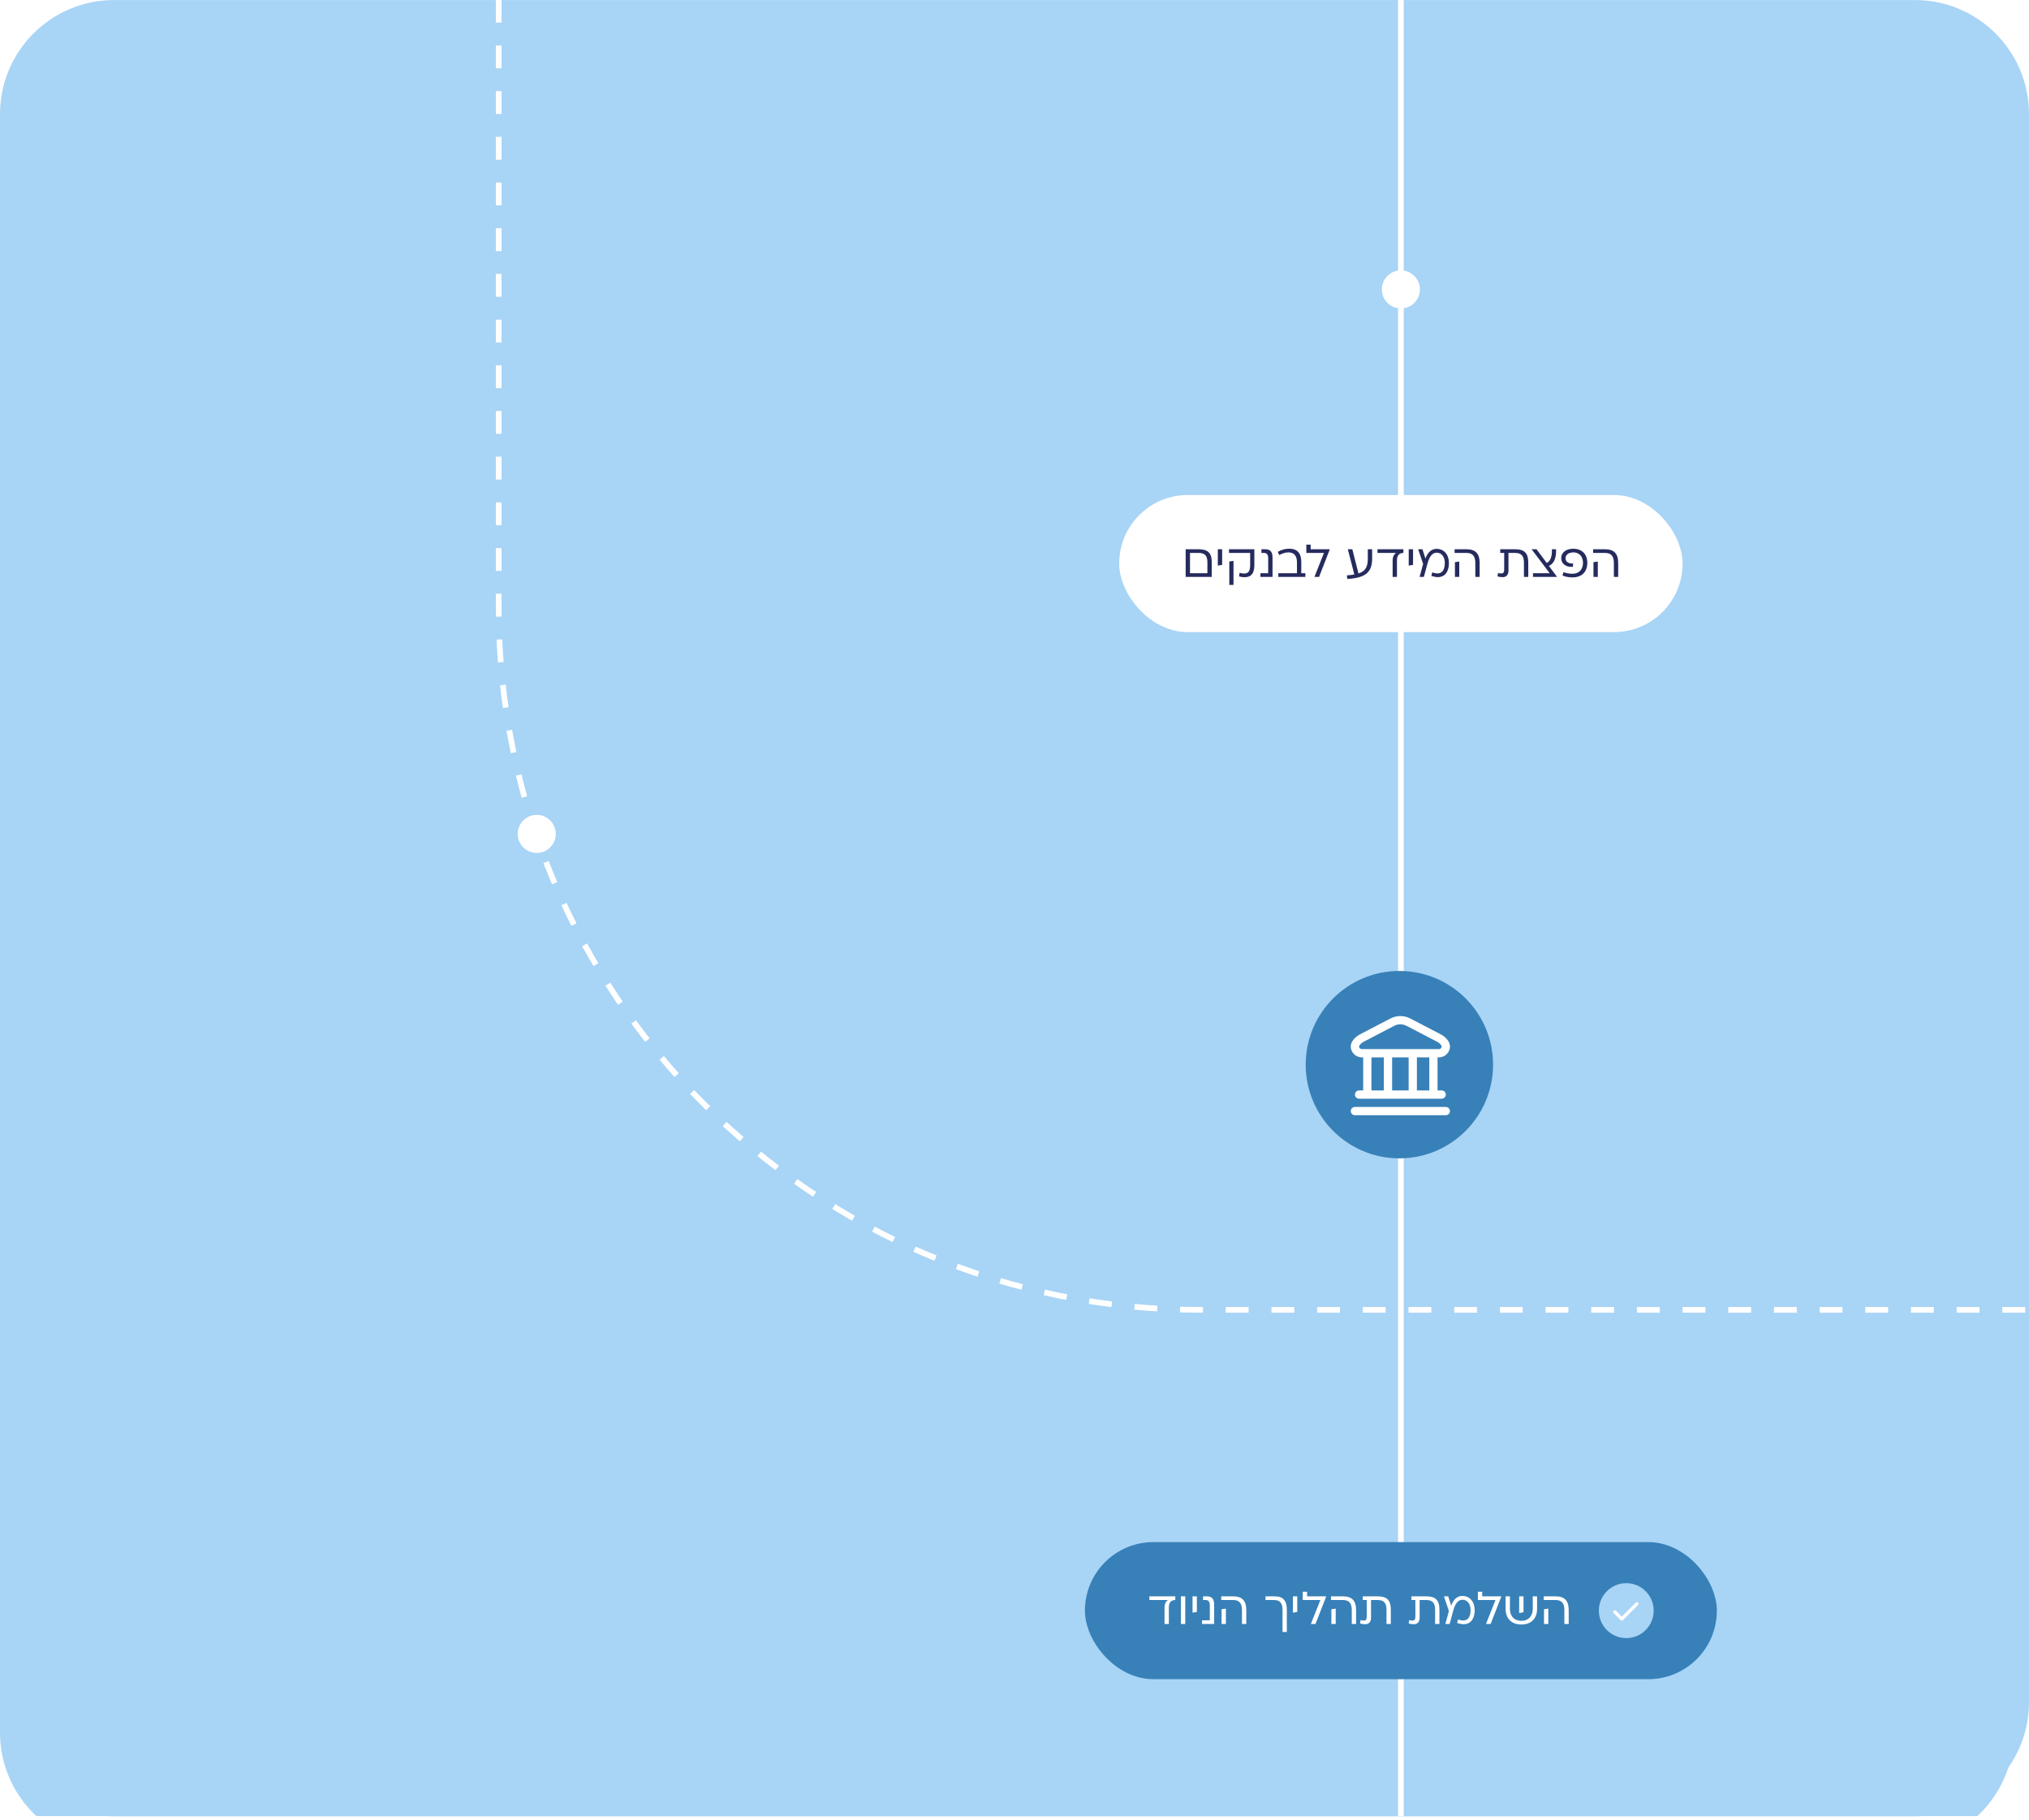 <svg width="533" height="478" viewBox="0 0 533 478" fill="none" xmlns="http://www.w3.org/2000/svg">
<g clip-path="url(#clip0_55_1645)">
<g filter="url(#filter0_d_55_1645)">
<path d="M499 0.008C515.569 0.008 529 13.439 529 30.008V447.008C529 463.576 515.569 477.008 499 477.008H30C13.431 477.008 8.81885e-07 463.576 0 447.008V30.008C2.8027e-06 13.439 13.431 0.008 30 0.008H499Z" fill="#A8D4F6"/>
</g>
<path d="M503 0.008C519.569 0.008 533 13.439 533 30.008V447.008C533 463.576 519.569 477.008 503 477.008H30C13.431 477.008 8.81886e-07 463.576 0 447.008V30.008C2.8027e-06 13.439 13.431 0.008 30 0.008H503ZM137.001 200.012C134.24 200.012 132.001 202.25 132.001 205.012C132.001 207.773 134.24 210.012 137.001 210.012C139.762 210.012 142.001 207.773 142.001 205.012C142.001 202.25 139.762 200.012 137.001 200.012ZM368.001 54.012C365.24 54.012 363.001 56.25 363.001 59.012C363.001 61.773 365.24 64.012 368.001 64.012C370.762 64.012 373.001 61.773 373.001 59.012C373.001 56.25 370.762 54.012 368.001 54.012Z" fill="#A8D4F6"/>
<path d="M368 0.012L368.001 222.012V477.012" stroke="white" stroke-width="1.5"/>
<path d="M532.001 344.012L315.311 344.012C213.519 344.012 131.001 261.493 131.001 159.702L131.001 0.012" stroke="white" stroke-width="1.5" stroke-dasharray="6 6"/>
<circle cx="368" cy="76.012" r="5" fill="white"/>
<circle cx="141" cy="219.012" r="5" fill="white"/>
<rect x="294" y="130.008" width="148" height="36" rx="18" fill="white"/>
<path d="M311.464 144.254H314.91C317.291 144.254 318.307 145.269 318.307 147.518V151.508H311.464V144.254ZM312.6 145.221V150.541H317.17V147.603C317.17 145.971 316.481 145.221 314.898 145.221H312.6ZM319.911 148.546V144.254H321.047V148.352L319.911 148.546ZM322.845 145.221V144.254H329.507V148.449C329.507 150.807 328.479 151.592 326.956 151.592C326.412 151.592 325.965 151.532 325.493 151.387L325.626 150.444C326.001 150.553 326.436 150.625 326.811 150.625C327.911 150.625 328.407 150.057 328.407 148.34V145.221H322.845ZM322.93 147.458L324.03 147.313V153.611H322.93V147.458ZM334.281 151.508H331.102V150.541H333.145V146.708C333.145 145.705 332.843 145.221 332.045 145.221H331.368V144.254H332.371C333.725 144.254 334.281 144.979 334.281 146.418V151.508ZM341.836 147.579V150.541H342.912V151.508H335.803V150.541H340.7V147.651C340.7 146.128 340.035 145.076 338.487 145.076C337.593 145.076 336.807 145.366 336.045 145.777L335.67 144.931C336.625 144.375 337.629 144.109 338.656 144.109C340.929 144.109 341.836 145.439 341.836 147.579ZM344.297 143.045V144.254H349.29V144.375L346.51 151.508H345.313V151.459L347.791 145.221H343.161V143.045H344.297ZM359.312 146.624V144.254H360.449V146.624C360.449 149.888 359.179 151.81 353.908 152.04L353.823 151.109C354.561 151.06 355.214 150.976 355.77 150.879L354.065 144.254H355.238L356.858 150.613C358.732 150.009 359.312 148.848 359.312 146.624ZM361.853 145.221V144.254H368.66V145.221C367.548 145.221 366.967 145.874 366.967 147.216V151.508H365.831V147.252C365.831 146.188 366.194 145.572 366.738 145.221H361.853ZM370.059 148.546V144.254H371.196V148.352L370.059 148.546ZM377.377 144.145C379.323 144.145 380.617 145.668 380.617 147.845C380.617 150.879 378.803 152.282 375.998 151.23L376.252 150.311C378.392 151.145 379.541 150.142 379.541 147.845C379.541 146.2 378.646 145.149 377.425 145.149C376.083 145.149 375.406 146.466 374.971 148.062L374.04 151.508H372.915L373.846 148.111L372.541 144.254H373.665L374.451 146.708C374.934 145.282 375.902 144.145 377.377 144.145ZM382.113 145.221V144.254H385.232C387.602 144.254 388.69 145.39 388.69 147.881V151.508H387.553V147.881C387.553 146.031 386.84 145.221 385.232 145.221H382.113ZM382.198 151.508V147.639L383.334 147.482V151.508H382.198ZM394.099 144.254H398.064C400.446 144.254 401.462 145.294 401.462 147.736V151.508H400.325V147.736C400.325 146.019 399.636 145.221 398.04 145.221H396.263V149.864C396.263 151.036 395.634 151.58 394.716 151.58C394.292 151.58 393.712 151.496 393.374 151.375L393.531 150.48C393.773 150.565 394.026 150.613 394.365 150.613C394.921 150.613 395.139 150.287 395.139 149.549V145.221H394.099V144.254ZM406.884 148.63L408.952 151.399V151.508H402.701V150.541H407.09L402.363 144.29V144.254H403.632L406.316 147.857C407.235 147.409 407.743 146.273 407.67 144.254H408.77C408.843 146.672 408.166 148.05 406.884 148.63ZM413.31 144.121C415.643 144.121 416.973 145.632 416.973 147.82C416.973 150.13 415.583 151.641 413.092 151.641C412.174 151.641 411.291 151.52 410.445 151.145L410.723 150.263C411.485 150.565 412.258 150.686 413.08 150.686C414.797 150.686 415.837 149.549 415.837 147.82C415.837 146.212 414.894 145.076 413.31 145.076C412.101 145.076 411.255 145.681 411.255 146.636C411.255 147.542 412.065 148.074 413.238 147.99L413.201 148.872C411.376 149.029 410.118 148.038 410.118 146.636C410.118 144.991 411.497 144.121 413.31 144.121ZM418.507 145.221V144.254H421.627C423.996 144.254 425.084 145.39 425.084 147.881V151.508H423.948V147.881C423.948 146.031 423.235 145.221 421.627 145.221H418.507ZM418.592 151.508V147.639L419.729 147.482V151.508H418.592Z" fill="#262B5E"/>
<circle cx="367.607" cy="279.615" r="24.607" fill="#3880B8"/>
<g clip-path="url(#clip1_55_1645)">
<path d="M380.889 291.811C380.889 292.099 380.774 292.375 380.571 292.579C380.367 292.782 380.091 292.896 379.803 292.896H355.927C355.639 292.896 355.363 292.782 355.159 292.579C354.956 292.375 354.842 292.099 354.842 291.811C354.842 291.523 354.956 291.247 355.159 291.044C355.363 290.84 355.639 290.726 355.927 290.726H379.803C380.091 290.726 380.367 290.84 380.571 291.044C380.774 291.247 380.889 291.523 380.889 291.811ZM355.157 276.131C354.924 275.697 354.815 275.207 354.845 274.715C354.874 274.223 355.04 273.749 355.323 273.346C355.787 272.666 356.408 272.107 357.134 271.718L365.275 267.481C366.075 267.065 366.963 266.848 367.865 266.848C368.767 266.848 369.656 267.065 370.456 267.481L378.596 271.721C379.321 272.11 379.942 272.669 380.406 273.349C380.69 273.752 380.855 274.226 380.885 274.718C380.914 275.21 380.806 275.7 380.572 276.134C380.32 276.61 379.942 277.008 379.48 277.285C379.018 277.561 378.488 277.706 377.95 277.702H377.633V286.385H378.718C379.006 286.385 379.282 286.499 379.486 286.703C379.689 286.906 379.803 287.182 379.803 287.47C379.803 287.758 379.689 288.034 379.486 288.237C379.282 288.441 379.006 288.555 378.718 288.555H357.012C356.724 288.555 356.448 288.441 356.245 288.237C356.041 288.034 355.927 287.758 355.927 287.47C355.927 287.182 356.041 286.906 356.245 286.703C356.448 286.499 356.724 286.385 357.012 286.385H358.097V277.702H357.781C357.241 277.706 356.712 277.561 356.249 277.284C355.786 277.007 355.409 276.608 355.157 276.131ZM360.268 286.385H363.524V277.702H360.268V286.385ZM365.695 277.702V286.385H370.036V277.702H365.695ZM375.462 277.702H372.206V286.385H375.462V277.702ZM357.081 275.125C357.149 275.25 357.25 275.355 357.373 275.426C357.497 275.498 357.638 275.535 357.781 275.532H377.95C378.093 275.535 378.233 275.498 378.357 275.426C378.48 275.355 378.582 275.25 378.65 275.125C378.699 275.042 378.723 274.946 378.719 274.849C378.714 274.753 378.681 274.66 378.624 274.582C378.361 274.191 378.007 273.87 377.594 273.644L369.454 269.404C368.964 269.15 368.419 269.017 367.866 269.017C367.314 269.017 366.769 269.15 366.278 269.404L358.139 273.644C357.725 273.87 357.372 274.192 357.109 274.583C357.051 274.661 357.018 274.753 357.013 274.85C357.008 274.946 357.032 275.042 357.081 275.125Z" fill="white"/>
</g>
<rect x="285" y="405.008" width="166" height="36" rx="18" fill="#3880B8"/>
<path d="M301.932 420.221V419.254H308.738V420.221C307.626 420.221 307.046 420.874 307.046 422.216V426.508H305.909V422.252C305.909 421.188 306.272 420.572 306.816 420.221H301.932ZM310.222 419.254H311.358V426.508H310.222V419.254ZM313.268 423.546V419.254H314.405V423.352L313.268 423.546ZM318.943 426.508H315.764V425.541H317.807V421.708C317.807 420.705 317.505 420.221 316.707 420.221H316.03V419.254H317.033C318.387 419.254 318.943 419.979 318.943 421.418V426.508ZM320.81 420.221V419.254H323.929C326.299 419.254 327.387 420.39 327.387 422.881V426.508H326.251V422.881C326.251 421.031 325.537 420.221 323.929 420.221H320.81ZM320.895 426.508V422.639L322.031 422.482V426.508H320.895ZM332.434 420.221V419.254H334.743C337.076 419.254 338.043 420.306 338.043 422.833V428.611H336.907V422.833C336.907 421.007 336.218 420.221 334.67 420.221H332.434ZM339.641 423.546V419.254H340.778V423.352L339.641 423.546ZM343.356 418.045V419.254H348.349V419.375L345.568 426.508H344.371V426.459L346.85 420.221H342.219V418.045H343.356ZM349.658 420.221V419.254H352.777C355.147 419.254 356.235 420.39 356.235 422.881V426.508H355.098V422.881C355.098 421.031 354.385 420.221 352.777 420.221H349.658ZM349.742 426.508V422.639L350.879 422.482V426.508H349.742ZM357.994 419.254H361.959C364.341 419.254 365.356 420.294 365.356 422.736V426.508H364.22V422.736C364.22 421.019 363.531 420.221 361.935 420.221H360.158V424.864C360.158 426.036 359.529 426.58 358.61 426.58C358.187 426.58 357.607 426.496 357.268 426.375L357.425 425.48C357.667 425.565 357.921 425.613 358.259 425.613C358.816 425.613 359.033 425.287 359.033 424.549V420.221H357.994V419.254ZM370.763 419.254H374.729C377.11 419.254 378.126 420.294 378.126 422.736V426.508H376.989V422.736C376.989 421.019 376.3 420.221 374.704 420.221H372.927V424.864C372.927 426.036 372.298 426.58 371.38 426.58C370.956 426.58 370.376 426.496 370.038 426.375L370.195 425.48C370.437 425.565 370.691 425.613 371.029 425.613C371.585 425.613 371.803 425.287 371.803 424.549V420.221H370.763V419.254ZM384.146 419.145C386.093 419.145 387.386 420.668 387.386 422.845C387.386 425.879 385.573 427.282 382.768 426.23L383.022 425.311C385.162 426.145 386.31 425.142 386.31 422.845C386.31 421.2 385.416 420.149 384.195 420.149C382.853 420.149 382.176 421.466 381.74 423.062L380.809 426.508H379.685L380.616 423.111L379.31 419.254H380.435L381.22 421.708C381.704 420.282 382.671 419.145 384.146 419.145ZM389.362 418.045V419.254H394.355V419.375L391.574 426.508H390.377V426.459L392.856 420.221H388.225V418.045H389.362ZM402.641 422.567V419.254H403.778V422.542C403.778 425.081 402.206 426.653 399.643 426.653C397.08 426.653 395.508 425.081 395.508 422.542V419.254H396.645V422.567C396.645 424.477 397.805 425.686 399.643 425.686C401.48 425.686 402.641 424.477 402.641 422.567ZM399.075 419.254H400.211V423.413L399.075 423.655V419.254ZM405.507 420.221V419.254H408.627C410.996 419.254 412.084 420.39 412.084 422.881V426.508H410.948V422.881C410.948 421.031 410.235 420.221 408.627 420.221H405.507ZM405.592 426.508V422.639L406.729 422.482V426.508H405.592Z" fill="white"/>
<g clip-path="url(#clip2_55_1645)">
<ellipse cx="427.203" cy="423.009" rx="7.203" ry="7.216" fill="#A8D4F6"/>
<path d="M426.033 424.572L429.676 420.922C429.762 420.836 429.862 420.793 429.977 420.793C430.092 420.793 430.192 420.836 430.278 420.922C430.364 421.008 430.407 421.111 430.407 421.229C430.407 421.348 430.364 421.45 430.278 421.536L426.334 425.498C426.248 425.585 426.147 425.628 426.033 425.628C425.918 425.628 425.818 425.585 425.732 425.498L423.883 423.646C423.797 423.56 423.756 423.458 423.759 423.34C423.763 423.221 423.808 423.119 423.894 423.033C423.98 422.946 424.082 422.903 424.2 422.903C424.318 422.904 424.42 422.947 424.506 423.033L426.033 424.572Z" fill="white"/>
</g>
</g>
<defs>
<filter id="filter0_d_55_1645" x="-25" y="-16.992" width="579" height="527" filterUnits="userSpaceOnUse" color-interpolation-filters="sRGB">
<feFlood flood-opacity="0" result="BackgroundImageFix"/>
<feColorMatrix in="SourceAlpha" type="matrix" values="0 0 0 0 0 0 0 0 0 0 0 0 0 0 0 0 0 0 127 0" result="hardAlpha"/>
<feOffset dy="8"/>
<feGaussianBlur stdDeviation="12.5"/>
<feComposite in2="hardAlpha" operator="out"/>
<feColorMatrix type="matrix" values="0 0 0 0 0.059 0 0 0 0 0.384 0 0 0 0 0.996 0 0 0 0.05 0"/>
<feBlend mode="normal" in2="BackgroundImageFix" result="effect1_dropShadow_55_1645"/>
<feBlend mode="normal" in="SourceGraphic" in2="effect1_dropShadow_55_1645" result="shape"/>
</filter>
<clipPath id="clip0_55_1645">
<rect width="533" height="477.004" fill="white" transform="translate(0 0.008)"/>
</clipPath>
<clipPath id="clip1_55_1645">
<rect width="26.047" height="26.047" fill="white" transform="translate(354.841 266.848)"/>
</clipPath>
<clipPath id="clip2_55_1645">
<rect width="16" height="16" fill="white" transform="translate(419 415.008)"/>
</clipPath>
</defs>
</svg>

